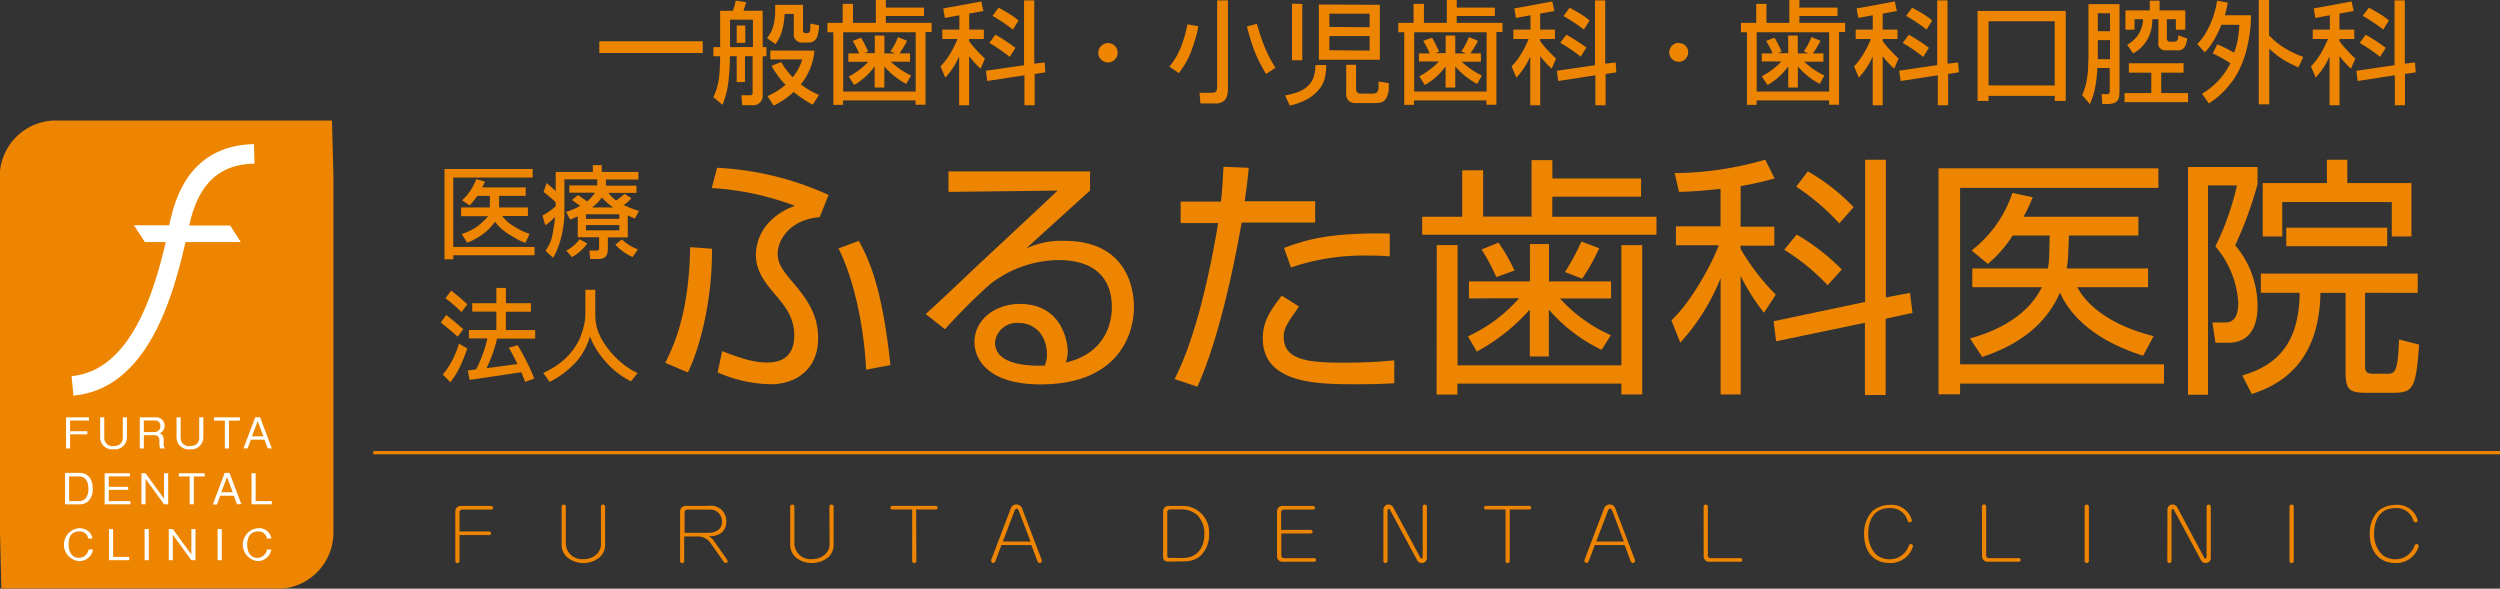 <svg xmlns="http://www.w3.org/2000/svg" viewBox="0 0 327.79 77.18"><rect x="0" y="0" width="327.79" height="77.18" fill="#333333" stroke="none"/><defs><style>.cls-1{fill:#ee8500;}.cls-2{fill:none;stroke:#ee8500;stroke-width:0.43px;}.cls-3{fill:#fff;}</style></defs><title>ft_logo</title><g id="レイヤー_2" data-name="レイヤー 2"><g id="contents"><path class="cls-1" d="M60.25,73.56a.27.27,0,0,1-.55,0V67a.68.68,0,0,1,.71-.66h4a.24.24,0,1,1,0,.48H60.62c-.3,0-.37.23-.37.42v2.44h3.89a.24.24,0,1,1,0,.48H60.25Z"/><path class="cls-1" d="M78.79,66.41a.25.25,0,0,1,.28-.25.25.25,0,0,1,.27.25v4.9a2.17,2.17,0,0,1-.73,1.77,3.37,3.37,0,0,1-4.23,0,2.19,2.19,0,0,1-.74-1.77v-4.9a.26.26,0,0,1,.29-.25.25.25,0,0,1,.26.25v4.9a2.1,2.1,0,0,0,2.29,2,2.45,2.45,0,0,0,1.74-.63,1.84,1.84,0,0,0,.58-1.4Z"/><path class="cls-1" d="M92.89,69.86c.78,0,1.77-.34,1.77-1.44A1.53,1.53,0,0,0,93,66.82h-2.9a.33.33,0,0,0-.34.32v2.72Zm-3.18,3.71a.27.27,0,0,1-.54,0v-6.5a.73.73,0,0,1,.79-.74H92.9a2,2,0,0,1,2.33,2.09,1.81,1.81,0,0,1-.72,1.5,2.71,2.71,0,0,1-1.64.38,1.67,1.67,0,0,1,.67.52l1.8,2.58a.31.31,0,0,1,.06.18.22.22,0,0,1-.22.23.33.33,0,0,1-.28-.14l-1.85-2.62a2,2,0,0,0-1.46-.71H89.71Z"/><path class="cls-1" d="M108.75,66.41a.25.25,0,0,1,.28-.25.26.26,0,0,1,.27.25v4.9a2.16,2.16,0,0,1-.73,1.77,3.27,3.27,0,0,1-2.1.74,3.23,3.23,0,0,1-2.12-.74,2.18,2.18,0,0,1-.74-1.77v-4.9a.26.26,0,0,1,.29-.25.25.25,0,0,1,.26.25v4.9a2.1,2.1,0,0,0,2.29,2,2.45,2.45,0,0,0,1.74-.63,1.85,1.85,0,0,0,.58-1.4Z"/><path class="cls-1" d="M120.15,73.56a.27.27,0,0,1-.55,0V66.8H117a.24.24,0,0,1-.26-.24.25.25,0,0,1,.26-.23h5.68a.25.25,0,0,1,.26.24.25.25,0,0,1-.26.23h-2.56Z"/><path class="cls-1" d="M135.12,71,133.59,67c-.09-.25-.18-.31-.29-.31s-.2.1-.29.31L131.49,71Zm-3.82.47-.77,2.07c-.06.16-.15.27-.3.27a.25.25,0,0,1-.27-.25.37.37,0,0,1,0-.14l2.59-6.81a.79.79,0,0,1,.71-.47.78.78,0,0,1,.73.47l2.6,6.81a.4.4,0,0,1,0,.13.24.24,0,0,1-.27.26.33.33,0,0,1-.31-.27l-.78-2.07Z"/><path class="cls-1" d="M153.05,72.88c0,.18.11.27.3.27h1.81c1.83,0,2.75-1.4,2.75-3.09a3.4,3.4,0,0,0-.95-2.54,3.12,3.12,0,0,0-2.11-.73h-1.42c-.29,0-.38.2-.38.42Zm.15.76c-.34,0-.7-.15-.7-.59V67a.69.69,0,0,1,.73-.66h1.64A3.45,3.45,0,0,1,158.53,70a3.8,3.8,0,0,1-1.09,2.84,3.15,3.15,0,0,1-2.16.76Z"/><path class="cls-1" d="M171.85,69.47a.25.25,0,0,1,.26.24.26.26,0,0,1-.26.24H168v2.81a.37.37,0,0,0,.38.42h3.89a.24.24,0,1,1,0,.47h-4.11a.68.68,0,0,1-.72-.66V67a.68.68,0,0,1,.72-.66h4a.25.25,0,0,1,.26.24.25.25,0,0,1-.25.23h-3.81a.36.36,0,0,0-.38.42v2.25Z"/><path class="cls-1" d="M181.39,66.85a.66.66,0,0,1,.68-.7.7.7,0,0,1,.62.4l3.53,6.55c0,.07.09.14.17.14s.15-.19.15-.23V66.41a.26.26,0,0,1,.27-.25.26.26,0,0,1,.28.25v6.71a.66.66,0,0,1-.68.7.69.69,0,0,1-.62-.4l-3.53-6.55c0-.07-.08-.14-.17-.14s-.16.2-.16.23v6.61a.27.27,0,0,1-.27.25.26.26,0,0,1-.28-.25Z"/><path class="cls-1" d="M197.95,73.56a.27.27,0,0,1-.55,0V66.8h-2.57a.24.24,0,0,1-.26-.24.25.25,0,0,1,.26-.23h5.68a.25.25,0,0,1,.26.24.25.25,0,0,1-.26.23h-2.56Z"/><path class="cls-1" d="M212.92,71,211.4,67c-.1-.25-.18-.31-.29-.31s-.21.1-.29.31L209.29,71Zm-3.82.47-.78,2.07c-.06.16-.14.27-.3.27a.25.25,0,0,1-.27-.25.37.37,0,0,1,0-.14l2.59-6.81a.78.78,0,0,1,.71-.47.77.77,0,0,1,.72.47l2.6,6.81a.41.41,0,0,1,0,.13.24.24,0,0,1-.27.26.33.33,0,0,1-.31-.27l-.77-2.07Z"/><path class="cls-1" d="M223.37,66.41a.27.27,0,0,1,.29-.25.27.27,0,0,1,.27.25v6.35a.36.36,0,0,0,.38.42h3.85a.24.24,0,1,1,0,.47h-4a.7.7,0,0,1-.78-.74Z"/><path class="cls-1" d="M250.68,68.24a.26.26,0,0,1-.28.24.29.29,0,0,1-.29-.23,2.3,2.3,0,0,0-2.35-1.63c-2.31,0-2.8,2-2.8,3.3a3.76,3.76,0,0,0,1,2.75,2.7,2.7,0,0,0,1.79.66,2.62,2.62,0,0,0,2.47-1.65c.07-.18.13-.35.33-.35a.28.28,0,0,1,.27.3,3.06,3.06,0,0,1-3.1,2.19c-1.87,0-3.3-1.31-3.3-3.74A4.18,4.18,0,0,1,245.52,67a3.53,3.53,0,0,1,2.29-.8A2.73,2.73,0,0,1,250.68,68.24Z"/><path class="cls-1" d="M259.86,66.41a.28.28,0,0,1,.56,0v6.35a.36.36,0,0,0,.38.42h3.85a.24.24,0,1,1,0,.47h-4a.7.7,0,0,1-.77-.74Z"/><path class="cls-1" d="M273.61,73.82a.26.26,0,0,1-.28-.25V66.41a.26.26,0,0,1,.27-.25.27.27,0,0,1,.29.25v7.16A.27.27,0,0,1,273.61,73.82Z"/><path class="cls-1" d="M284.19,66.85a.66.66,0,0,1,.68-.7.7.7,0,0,1,.62.4L289,73.11c0,.07.08.14.16.14s.16-.19.16-.23V66.41a.26.26,0,0,1,.27-.25.26.26,0,0,1,.28.25v6.71a.66.66,0,0,1-.68.7.68.68,0,0,1-.62-.4l-3.53-6.55c0-.07-.08-.14-.16-.14s-.16.2-.16.23v6.61a.27.27,0,0,1-.27.25.26.26,0,0,1-.28-.25Z"/><path class="cls-1" d="M300.47,73.82a.26.26,0,0,1-.28-.25V66.41a.26.26,0,0,1,.27-.25.27.27,0,0,1,.29.25v7.16A.27.27,0,0,1,300.47,73.82Z"/><path class="cls-1" d="M317,68.24a.26.26,0,0,1-.28.24.29.29,0,0,1-.29-.23,2.29,2.29,0,0,0-2.35-1.63c-2.31,0-2.8,2-2.8,3.3a3.77,3.77,0,0,0,1,2.75,2.7,2.7,0,0,0,1.78.66,2.62,2.62,0,0,0,2.47-1.65c.07-.18.13-.35.33-.35a.28.28,0,0,1,.27.3,3.06,3.06,0,0,1-3.1,2.19c-1.87,0-3.31-1.31-3.31-3.74A4.18,4.18,0,0,1,311.82,67a3.54,3.54,0,0,1,2.29-.8A2.72,2.72,0,0,1,317,68.24Z"/><line class="cls-2" x1="48.94" y1="59.35" x2="327.79" y2="59.35"/><path class="cls-1" d="M43.72,23.17l-.19-7.37H7.37A7.37,7.37,0,0,0,0,22.42c0,.25,0,.5,0,.76V69.8l.18,7.37H36.34a7.06,7.06,0,0,0,.75,0,7.38,7.38,0,0,0,6.63-7.33h0Z"/><polygon class="cls-3" points="9.19 55.14 9.19 56.54 11.45 56.54 11.45 56.95 9.19 56.95 9.19 58.8 8.66 58.8 8.66 54.72 11.67 54.72 11.67 55.14 9.19 55.14"/><path class="cls-3" d="M14.91,58.91a1.57,1.57,0,0,1-1.78-1.58V54.72h.54V57.4a1.07,1.07,0,0,0,1.2,1.09c1.14,0,1.23-.84,1.23-1.09V54.72h.54v2.61A1.57,1.57,0,0,1,14.91,58.91Z"/><path class="cls-3" d="M20.28,55.13H18.86v1.52h1.37a.75.75,0,0,0,.8-.78A.69.69,0,0,0,20.28,55.13ZM21,58.8a1.82,1.82,0,0,1-.1-.7v-.35c0-.56-.33-.69-.72-.69H18.86V58.8h-.53V54.72h2.05a1.08,1.08,0,0,1,1.2,1.1,1.1,1.1,0,0,1-.33.8,1.12,1.12,0,0,1-.35.2.58.58,0,0,1,.42.29,1.13,1.13,0,0,1,.15.59V58a2.49,2.49,0,0,0,0,.48.29.29,0,0,0,.15.23v.08Z"/><path class="cls-3" d="M24.93,58.91a1.57,1.57,0,0,1-1.78-1.58V54.72h.54V57.4a1.07,1.07,0,0,0,1.2,1.09c1.14,0,1.23-.84,1.23-1.09V54.72h.54v2.61A1.57,1.57,0,0,1,24.93,58.91Z"/><polygon class="cls-3" points="30.02 55.15 30.02 58.8 29.48 58.8 29.48 55.15 28.05 55.15 28.05 54.72 31.45 54.72 31.45 55.15 30.02 55.15"/><path class="cls-3" d="M33.79,55.21l-.76,2h1.51Zm1.31,3.58-.42-1.14H32.89l-.42,1.14h-.55l1.55-4.08h.63l1.55,4.08Z"/><path class="cls-3" d="M10.38,62.47H9.06V65.7h1.32a1.17,1.17,0,0,0,.82-.33,1.94,1.94,0,0,0,.39-1.29C11.59,63.42,11.38,62.47,10.38,62.47Zm1.13,3.32a1.9,1.9,0,0,1-1.11.34H8.53V62h1.86c1.18,0,1.76.84,1.76,2A2.17,2.17,0,0,1,11.5,65.79Z"/><polygon class="cls-3" points="13.72 66.12 13.72 62.05 17.03 62.05 17.03 62.46 14.26 62.46 14.26 63.83 16.81 63.83 16.81 64.23 14.26 64.23 14.26 65.7 17.1 65.7 17.1 66.12 13.72 66.12"/><polygon class="cls-3" points="21.51 66.12 19.08 62.79 19.08 66.12 18.55 66.12 18.55 62.05 19.08 62.05 21.51 65.38 21.51 62.05 22.05 62.05 22.05 66.12 21.51 66.12"/><polygon class="cls-3" points="25.41 62.47 25.41 66.12 24.87 66.12 24.87 62.47 23.45 62.47 23.45 62.05 26.84 62.05 26.84 62.47 25.41 62.47"/><path class="cls-3" d="M29.77,62.54l-.76,2h1.51Zm1.31,3.59L30.67,65H28.87l-.42,1.15H27.9L29.46,62h.63l1.55,4.08Z"/><polygon class="cls-3" points="32.98 66.12 32.98 62.05 33.52 62.05 33.52 65.7 35.63 65.7 35.63 66.12 32.98 66.12"/><path class="cls-3" d="M10.3,73.56a2.16,2.16,0,0,1,.07-4.3,1.79,1.79,0,0,1,1.46.64,1.88,1.88,0,0,1,.3.7h-.57a1.1,1.1,0,0,0-1.2-.92C9,69.68,9,71,9,71.41c0,.79.33,1.73,1.35,1.73a1.3,1.3,0,0,0,1.27-1.09h.57A1.78,1.78,0,0,1,10.3,73.56Z"/><polygon class="cls-3" points="14.29 73.45 14.29 69.37 14.83 69.37 14.83 73.02 16.94 73.02 16.94 73.45 14.29 73.45"/><rect class="cls-3" x="18.96" y="69.37" width="0.55" height="4.08"/><polygon class="cls-3" points="25.09 73.45 22.66 70.12 22.66 73.45 22.13 73.45 22.13 69.37 22.66 69.37 25.09 72.7 25.09 69.37 25.63 69.37 25.63 73.45 25.09 73.45"/><rect class="cls-3" x="28.53" y="69.37" width="0.55" height="4.08"/><path class="cls-3" d="M33.76,73.56a2.16,2.16,0,0,1,.06-4.3,1.6,1.6,0,0,1,1.76,1.34H35a1.1,1.1,0,0,0-1.2-.92c-1.31,0-1.39,1.35-1.39,1.74,0,.79.33,1.73,1.35,1.73A1.3,1.3,0,0,0,35,72.05h.57A1.78,1.78,0,0,1,33.76,73.56Z"/><path class="cls-3" d="M30.18,29.57H24.81l.1-.44c1.58-6.73,5.58-7.6,8.46-7.68l-.07-2.56c-5.76.15-9.42,3.4-10.89,9.65l-.23,1H17.56L19,31.74h2.73c-1.5,6.43-4.54,16.86-12.34,17.58l.23,2.55C19.41,51,22.73,38.71,24.32,31.74h7.25Z"/><path class="cls-1" d="M113.56,48.47c-.23-5.12-1.46-11.64-3.62-15.89l2.66-1c1.3,2.36,3.06,6,4.15,16.29Zm-6.08-20c-4,.33-5.52,3.09-5.52,4.79,0,1.3.7,2.2,1.79,3.52,1.76,2.06,3.52,4.22,3.52,7.55,0,4.39-3.25,6.05-6.18,6.05a17.89,17.89,0,0,1-7-1.56l.6-2.79c3.19,1.27,4.62,1.5,5.92,1.5,1.93,0,3.53-.83,3.53-3.56,0-2.29-1.13-3.76-2.53-5.38-1.23-1.46-2.5-3-2.5-5.15,0-2.89,2-5.35,5.12-6.45a36.87,36.87,0,0,0-10.91-2.33l.7-2.66a39.81,39.81,0,0,1,14.62,3.56ZM87.23,47.57c1-2.06,3.12-6.25,3.26-15.16l2.86.2c.07,7.25-1.83,13.6-3.16,16.22Z"/><path class="cls-1" d="M137.27,46.47c0-2.36-1.46-4.12-3.69-4.12a2.87,2.87,0,0,0-3.12,2.53c0,3.19,5,3.09,6.51,3.06A3.4,3.4,0,0,0,137.27,46.47Zm5.65-24V25c-1.36,1.19-7.11,6.45-8.38,7.58a11,11,0,0,1,5-1c8.54,0,9.14,6.75,9.14,8.68,0,3.52-2,10.14-12.27,10.14-6.65,0-8.64-3.12-8.64-5.55,0-3,2.79-5,5.92-5,5.95,0,6.31,5.65,6.31,6.18a4.27,4.27,0,0,1-.27,1.5c4.46-1,6.05-4.26,6.05-7.28,0-3.62-2.09-6.15-7-6.15a14.83,14.83,0,0,0-9,3.19,75.86,75.86,0,0,0-5.88,5.88l-2.53-2c.93-.79,5.18-4.82,6.72-6.28s9.08-8.44,10.57-9.9l-14.3.17V22.47Z"/><path class="cls-1" d="M182.22,33.61c-.77-.06-1.56-.1-2.82-.1a29.68,29.68,0,0,0-10.14,1.56l-.9-2.56c3.36-1.26,6.38-2,13.86-1.89Zm-11.9,6.58c-1.53,2.19-2,2.8-2,4,0,3,3.16,3.36,7.71,3.36a67,67,0,0,0,6.78-.3l0,3c-1.26.07-2.29.13-5,.13-4.85,0-12.24,0-12.24-6,0-2.13.87-3.52,2.49-5.62ZM163.73,22c-.1,1.17-.23,2.26-.53,4.39h9.24v2.79H162.8C162,33.74,160,44.08,157,50.7l-3-1c3.16-6.12,5-16.12,5.72-20.45h-4.92V26.43h5.29c.2-1.79.26-3.36.33-4.56Z"/><path class="cls-1" d="M205.19,35.67a30,30,0,0,0,2.16-4l2.33.87a26,26,0,0,1-2.23,4Zm-9,.66a26.34,26.34,0,0,0-1.93-3.62l2.22-.9a24.66,24.66,0,0,1,2.1,3.66Zm-3.59,2.8V36.9h8V32h2.5V36.9h8.14v2.23h-6.71a19.9,19.9,0,0,0,6.68,4.82L210,45.87a21.3,21.3,0,0,1-6.92-5.28v6.15h-2.5V40.59a25.49,25.49,0,0,1-6.95,5.51l-1.16-2a20,20,0,0,0,6.71-5Zm-4.22-7h2.73V47.9h21.48V32.14h2.73V51.72h-2.73V50.3H191.09v1.43h-2.73Zm6.08-9.81v6.08h6.35V21h2.73V23.4h11.63v2.39H203.53v2.63h13.66v2.36H186.47V28.42h5.25V22.34Z"/><path class="cls-1" d="M241.16,29.29a30.15,30.15,0,0,0-5.65-4.82l1.53-2a26.32,26.32,0,0,1,6,4.69Zm-1.53,8.11a27.63,27.63,0,0,0-5.69-4.65l1.63-2a28.24,28.24,0,0,1,5.92,4.59Zm10.8,1,.33,2.63-3.52.76v10h-2.72V42.32l-11.64,2.43-.33-2.63,12-2.53V20.94h2.72V39Zm-22.21-8.68h4.42v2.49h-4.42v.43a29.78,29.78,0,0,0,4.62,6L231.29,41a26.13,26.13,0,0,1-3.06-4.82V51.72H225.6V36.47a27.67,27.67,0,0,1-5.29,8.45L219.15,42c2.86-2.7,5.45-7.78,6.21-9.84h-5.62V29.68h5.85V24.76c-3,.33-4.39.37-5.45.4l-.56-2.46a44,44,0,0,0,11.87-1.76l1.23,2.46a43.47,43.47,0,0,1-4.45,1Z"/><path class="cls-1" d="M281.65,35.2v2.46h-9.28c1.6,3,5.32,5.25,10,6.41L281,46.64c-7.34-2.32-9.94-6.08-10.9-8.28-1.2,2.76-3.79,6.35-10.2,8.44l-1.6-2.42c1.83-.54,7.15-2.1,9.41-6.72h-9.11V35.2h9.91a10.11,10.11,0,0,0,.17-1.79l.07-2.53H263.9a16.59,16.59,0,0,1-3.26,3.72l-2.13-1.76a16,16,0,0,0,5.35-7.54l2.66.56a21.46,21.46,0,0,1-1.2,2.56h15.06v2.46h-9.11l-.1,2.53a11.1,11.1,0,0,1-.2,1.79ZM283,22.07v2.56H257V47.77h26.73V50.3H257v1.4h-2.83V22.07Z"/><path class="cls-1" d="M299.77,32.28V29.85H313v2.43Zm8-11.34V24h8.41V31H313.6V26.49H299.24V31h-2.56V24h8.41V20.94Zm2.33,17.45V47.9c0,.57,0,1.1,1,1.1h1.79c1.1,0,1.5,0,1.66-4.49l2.63.67c-.4,5.88-.83,6.32-3.49,6.32h-3.56c-2.42,0-2.59-.7-2.59-3.16V38.4h-3.29c-.17,9.64-5.78,12.2-9,13.26L294,49.23c4.22-1.23,7.48-3.89,7.52-10.84h-5.09V35.87H317V38.4ZM296,21.9v2.26a50.8,50.8,0,0,1-2.93,8A12.34,12.34,0,0,1,296,40.05c0,1,0,4.89-3.86,4.89h-1.66l-.4-2.66h1.73c1.5,0,1.66-1.6,1.66-2.59a12.39,12.39,0,0,0-3-7.38,35.6,35.6,0,0,0,2.83-8H289.5V51.76h-2.62V21.9Z"/><rect class="cls-1" x="78.58" y="5.41" width="13.56" height="1.54"/><path class="cls-1" d="M97.82.28a10.39,10.39,0,0,1-.34,1.13H100V6.18h.49v1.2H100v5a1.25,1.25,0,0,1-1.42,1.41H97.32l-.11-1.3h1l.29,0,.18-.19,0-.29V7.37h-1v3.39H96.59V7.37H95.7a29.87,29.87,0,0,1-.18,3.24,11.54,11.54,0,0,1-.79,3.13l-1.2-1a10.12,10.12,0,0,0,.41-1,9.56,9.56,0,0,0,.4-2.16c.05-.73.08-1.47.08-2.2h-.88V6.18h.88V1.42H96.1A8.19,8.19,0,0,0,96.46.08Zm.9,5.89V2.58h-3v3.6Zm-1-2.83V5.62H96.59V3.35Zm7.57-2.7V4a.3.3,0,0,0,.34.34h.25a.28.28,0,0,0,.28-.18l.09-.36,0-.36,0-.35,1.14.23c0,.24,0,.49-.07.73a4.1,4.1,0,0,1-.16.73,1.09,1.09,0,0,1-.42.58,1.16,1.16,0,0,1-.7.22h-.77a1.06,1.06,0,0,1-1.19-1.2V1.83h-1.2a11.25,11.25,0,0,1-.21,1.66A6,6,0,0,1,102,5.31l-.31.48L100.57,5a5.35,5.35,0,0,0,.51-.79A4.66,4.66,0,0,0,101.49,3a8.69,8.69,0,0,0,.15-1.27c0-.26,0-.52,0-.79V.64Zm1.5,6A8.11,8.11,0,0,1,105,11.06a11.26,11.26,0,0,0,2.38,1.39l-.82,1.28a15.78,15.78,0,0,1-2.5-1.67,10.43,10.43,0,0,1-1.25,1,15.61,15.61,0,0,1-1.37.8l-.81-1.26A9.66,9.66,0,0,0,103,11.12a11.69,11.69,0,0,1-1.84-2.49l1.26-.5a10.11,10.11,0,0,0,1.52,2,6.8,6.8,0,0,0,1.25-2.34H101V6.62Z"/><path class="cls-1" d="M111.84.51V3h3V0h1.31V1h5V2.1h-5V3h6v1.2h-.8v9.53h-1.31v-.57h-9.5v.59h-1.27V4.23h-.78V3h2V.51Zm8.22,3.72h-9.5V12h9.5Zm-7.16.71a15.62,15.62,0,0,1,.93,1.84l-.51.19h1.38V4.66h1.26V7h1.39l-.61-.26a7.88,7.88,0,0,0,1-1.88l1.2.49a12.8,12.8,0,0,1-1,1.65h1.38V8.09h-2.51a10.21,10.21,0,0,0,2.65,1.81L118.82,11a9.75,9.75,0,0,1-2.87-2.29v2.77h-1.27V8.71A8.61,8.61,0,0,1,112,11.14l-.72-1.1a9.57,9.57,0,0,0,2.57-1.94h-2.62V7h1.42a14.19,14.19,0,0,0-.85-1.64Z"/><path class="cls-1" d="M128.67.19l.27,1.25-1.86.34V3.88H129V5.11h-1.94v.28a11.35,11.35,0,0,0,1,1.2q.52.57,1.08,1.09L128.58,9a11.19,11.19,0,0,1-1.51-1.64v6.44h-1.31V7.39a9.45,9.45,0,0,1-1.82,2.78l-.63-1.47a8.45,8.45,0,0,0,.93-1.12,14,14,0,0,0,1.31-2.47h-2V3.88h2.24V2l-1.9.35-.22-1.24Zm8.3,8,.09,1.29-1.4.22v4.1h-1.34V9.87l-4.88.75-.17-1.34,5-.73V.05h1.34v8.3Zm-6.46-3.64a23.51,23.51,0,0,1,2.63,1.72l-.75,1.19a21.49,21.49,0,0,0-2.67-1.83ZM130.94,1l1.35.78a9.07,9.07,0,0,1,1.26.91l-.74,1.19a22,22,0,0,0-2.68-1.8Z"/><path class="cls-1" d="M145.28,5.65a1.26,1.26,0,0,1,.89,2.16,1.22,1.22,0,0,1-.89.38,1.23,1.23,0,0,1-.89-.37,1.21,1.21,0,0,1-.39-.9,1.29,1.29,0,0,1,1.27-1.27Z"/><path class="cls-1" d="M157.12,3.44a12.44,12.44,0,0,1-.38,1.63q-.24.81-.53,1.59a10.36,10.36,0,0,1-.71,1.52,12.32,12.32,0,0,1-.93,1.41l-1.24-.86a9.28,9.28,0,0,0,1.53-2.61,16.51,16.51,0,0,0,.83-2.93ZM161,.05V11.66a3.69,3.69,0,0,1-.05.64,1.81,1.81,0,0,1-.21.61,1.09,1.09,0,0,1-.45.44,1.91,1.91,0,0,1-.61.21,4.14,4.14,0,0,1-.64,0h-1.65l-.11-1.39h1.51a1.84,1.84,0,0,0,.45-.06.38.38,0,0,0,.29-.29,1.91,1.91,0,0,0,.06-.45V.05Zm3.8,3.07a28.1,28.1,0,0,0,1,3,15.84,15.84,0,0,0,1.44,2.76L166,9.7a19,19,0,0,1-1.51-3,29.62,29.62,0,0,1-1-3.23Z"/><path class="cls-1" d="M173.89,8.52a8.3,8.3,0,0,1-.18,1.69,3.79,3.79,0,0,1-1,1.78,5.64,5.64,0,0,1-1.65,1.19,8.92,8.92,0,0,1-1.94.66l-.63-1.32a13.7,13.7,0,0,0,1.52-.39,4,4,0,0,0,1.37-.76,2.73,2.73,0,0,0,.86-1.29,5,5,0,0,0,.23-1.55Zm-3.14-8V7.9H169.4V.48Zm10.17.11v7.2h-8V.59Zm-1.34,2.94V1.79H174.3V3.53Zm0,3.06V4.73H174.3V6.59ZM177.8,8.5v3.21l.06.3.21.2.3.06H180a1,1,0,0,0,.4-.08.46.46,0,0,0,.26-.28,1.73,1.73,0,0,0,.09-.4c0-.14,0-.28,0-.42s0-.28,0-.41l1.34.22c0,.2,0,.4,0,.61s0,.4-.07.6a2.54,2.54,0,0,1-.17.58,1.36,1.36,0,0,1-.34.49,1.1,1.1,0,0,1-.53.27,2.91,2.91,0,0,1-.6.06H178a3.21,3.21,0,0,1-.5,0,1.38,1.38,0,0,1-.47-.16.9.9,0,0,1-.35-.34,1.39,1.39,0,0,1-.17-.46,2.72,2.72,0,0,1,0-.49V8.5Z"/><path class="cls-1" d="M186.7.51V3h3V0H191V1h5V2.1h-5V3h6v1.2h-.8v9.53h-1.31v-.57h-9.5v.59h-1.27V4.23h-.78V3h2V.51Zm8.22,3.72h-9.5V12h9.5Zm-7.16.71a15.19,15.19,0,0,1,.93,1.84l-.51.19h1.37V4.66h1.26V7h1.39l-.61-.26a7.87,7.87,0,0,0,1-1.88l1.2.49a12.76,12.76,0,0,1-1,1.65h1.38V8.09h-2.52a10.22,10.22,0,0,0,2.65,1.81L193.68,11a9.71,9.71,0,0,1-2.87-2.29v2.77h-1.27V8.71a8.62,8.62,0,0,1-2.73,2.44L186.1,10a9.59,9.59,0,0,0,2.56-1.94h-2.62V7h1.42a13.66,13.66,0,0,0-.85-1.64Z"/><path class="cls-1" d="M203.53.19l.27,1.25-1.86.34V3.88h1.94V5.11h-1.94v.28a11,11,0,0,0,1,1.2q.52.57,1.08,1.09L203.45,9a11.37,11.37,0,0,1-1.5-1.64v6.44h-1.31V7.39a9.46,9.46,0,0,1-1.82,2.78l-.63-1.47a8.5,8.5,0,0,0,.93-1.12,13.9,13.9,0,0,0,1.31-2.47h-2V3.88h2.24V2l-1.9.35-.22-1.24Zm8.31,8,.09,1.29-1.41.22v4.1h-1.34V9.87l-4.88.75-.17-1.34,5-.73V.05h1.34v8.3Zm-6.46-3.64A23.66,23.66,0,0,1,208,6.24l-.75,1.19a21.32,21.32,0,0,0-2.68-1.83ZM205.81,1l1.35.78a9.07,9.07,0,0,1,1.26.91l-.74,1.19A21.87,21.87,0,0,0,205,2.11Z"/><path class="cls-1" d="M220.14,5.65A1.21,1.21,0,0,1,221,6a1.24,1.24,0,1,1-.9-.38Z"/><path class="cls-1" d="M231.61.51V3h3V0h1.32V1h5V2.1h-5V3h6v1.2h-.8v9.53h-1.31v-.57h-9.5v.59h-1.27V4.23h-.78V3h2V.51Zm8.22,3.72h-9.5V12h9.5Zm-7.16.71a15.55,15.55,0,0,1,.93,1.84l-.51.19h1.37V4.66h1.26V7h1.39l-.61-.26a8,8,0,0,0,1-1.88l1.2.49a12.86,12.86,0,0,1-1,1.65h1.38V8.09h-2.52a10.19,10.19,0,0,0,2.65,1.81L238.6,11a9.71,9.71,0,0,1-2.87-2.29v2.77h-1.26V8.71a8.62,8.62,0,0,1-2.73,2.44L231,10a9.59,9.59,0,0,0,2.57-1.94H231V7h1.42a14,14,0,0,0-.85-1.64Z"/><path class="cls-1" d="M248.44.19l.27,1.25-1.86.34V3.88h1.94V5.11h-1.94v.28a10.82,10.82,0,0,0,1,1.2q.52.57,1.08,1.09L248.36,9a11,11,0,0,1-1.51-1.64v6.44h-1.31V7.39a9.47,9.47,0,0,1-1.82,2.78L243.1,8.7A8.48,8.48,0,0,0,244,7.58a14,14,0,0,0,1.31-2.47h-2V3.88h2.24V2l-1.9.35-.22-1.24Zm8.3,8,.1,1.29-1.41.22v4.1h-1.35V9.87l-4.87.75L249,9.27l5-.73V.05h1.35v8.3Zm-6.46-3.64a23.58,23.58,0,0,1,2.63,1.72l-.75,1.19a21.32,21.32,0,0,0-2.68-1.83ZM250.72,1l1.35.78a9,9,0,0,1,1.27.91l-.74,1.19a21.9,21.9,0,0,0-2.68-1.8Z"/><path class="cls-1" d="M270.85,1.43v11.8h-1.44v-.66h-8.68v.66h-1.44V1.43Zm-1.44,9.78V2.79h-8.68v8.41Z"/><path class="cls-1" d="M277.9.54V12.07a3.66,3.66,0,0,1-.06.65,1,1,0,0,1-.29.56,1.15,1.15,0,0,1-.57.29,3.26,3.26,0,0,1-.65.07h-.69l-.09-1.3h.55l.32,0,.2-.2,0-.31V8.92H275a18.43,18.43,0,0,1-.27,2.42,9.5,9.5,0,0,1-.72,2.31L273,12.46a7.21,7.21,0,0,0,.55-1.66,13,13,0,0,0,.23-1.74c0-.58.05-1.17.05-1.75V.54Zm-1.24,3.55V1.74h-1.6V4.09Zm0,3.67V5.26h-1.6V7.76Zm9.64.53V9.53h-2.93V12.2h3.52v1.19h-8.33V12.2h3.51V9.53h-2.94V8.3ZM283.16.09V1.36h3.37V3.89h-1.24V2.52h-1.18V5a.41.41,0,0,0,.47.47h.48l.29-.06.19-.2.06-.29,0-.3,1.19.44c0,.17-.08.33-.11.5a2.45,2.45,0,0,1-.16.47.94.94,0,0,1-.3.38,1,1,0,0,1-.44.18,3.58,3.58,0,0,1-.49,0h-1a3.58,3.58,0,0,1-.56,0,.89.89,0,0,1-.49-.24.86.86,0,0,1-.26-.48A3.2,3.2,0,0,1,283,5.3V2.52h-.79a8.74,8.74,0,0,1-.07.93A4.77,4.77,0,0,1,279.69,7l-.79-1.12A4.56,4.56,0,0,0,280,5a3.18,3.18,0,0,0,.72-1.16A4.24,4.24,0,0,0,281,2.52h-1.13V3.89h-1.19V1.36h3.19V.09Z"/><path class="cls-1" d="M292.1.34A13.08,13.08,0,0,1,291.71,2h3.43A17.91,17.91,0,0,1,295,4.23q-.16,1.1-.42,2.19a13.65,13.65,0,0,1-.7,2.12,10.47,10.47,0,0,1-1.08,1.95,12.41,12.41,0,0,1-1.44,1.7,10.15,10.15,0,0,1-1.75,1.37l-.89-1.27a9.56,9.56,0,0,0,3.72-4A19.41,19.41,0,0,0,290.12,7l.61-1.19a23.49,23.49,0,0,1,2.19,1.09,9,9,0,0,0,.5-1.79,15.7,15.7,0,0,0,.2-1.86h-2.36a16.27,16.27,0,0,1-.92,1.91,9.13,9.13,0,0,1-1.25,1.71l-1-1.09a7.84,7.84,0,0,0,1.26-1.7,11.91,11.91,0,0,0,.85-1.94A11.89,11.89,0,0,0,290.7.09ZM297.51,0V4.63a9.83,9.83,0,0,0,2.06,1.68A12.92,12.92,0,0,0,302,7.46l-.64,1.38c-.46-.2-.91-.42-1.36-.66a9.71,9.71,0,0,1-1.28-.8q-.61-.46-1.18-1v7.3h-1.38V0Z"/><path class="cls-1" d="M308.33.19l.27,1.25-1.86.34V3.88h1.94V5.11h-1.94v.28a11.08,11.08,0,0,0,1,1.2c.34.38.71.74,1.08,1.09L308.25,9a11.18,11.18,0,0,1-1.5-1.64v6.44h-1.31V7.39a9.44,9.44,0,0,1-1.82,2.78L303,8.7a8.42,8.42,0,0,0,.93-1.12,13.86,13.86,0,0,0,1.31-2.47h-2V3.88h2.24V2l-1.9.35-.22-1.24Zm8.31,8,.1,1.29-1.41.22v4.1H314V9.87l-4.87.75-.17-1.34,5-.73V.05h1.35v8.3Zm-6.46-3.64a23.34,23.34,0,0,1,2.63,1.72l-.74,1.19a21.56,21.56,0,0,0-2.68-1.83ZM310.61,1l1.35.78a9.27,9.27,0,0,1,1.26.91l-.74,1.19a21.87,21.87,0,0,0-2.69-1.8Z"/><path class="cls-1" d="M69.84,22.16v1.12H59.43v9.1H70.09v1.09H59.43V34H58.28V22.16Zm-6.25,1.65c-.11.26-.23.51-.36.76h5.7v1.11H65.44V27.2h3.78v1.12H65.85a6,6,0,0,0,.59.66,5.69,5.69,0,0,0,.92.69c.33.2.67.38,1,.56a7.68,7.68,0,0,0,1.07.43l-.54,1.18a7.47,7.47,0,0,1-1.12-.5c-.35-.2-.71-.4-1.05-.62a7,7,0,0,1-1-.75,8.09,8.09,0,0,1-.83-.9,6.42,6.42,0,0,1-1.62,1.66,9.4,9.4,0,0,1-2,1.1l-.74-1.14a8.28,8.28,0,0,0,1.3-.54A5.66,5.66,0,0,0,63,29.35a8.43,8.43,0,0,0,1-1H60.46V27.2h3.77V25.68H62.58a8.6,8.6,0,0,1-1,1.25l-1-.67a6.15,6.15,0,0,0,.67-.68,8,8,0,0,0,1.2-2.09Z"/><path class="cls-1" d="M78.9,21.65v.89H83.7v1H79.45v.8h4v.95H79.78a4.86,4.86,0,0,0,1,1,8.06,8.06,0,0,0,1.11-.88l.89.58a4.66,4.66,0,0,1-1,.89,12.48,12.48,0,0,0,2,.77l-.53,1c-.32-.12-.63-.25-.94-.4v2.88H79.7v1.47a3,3,0,0,1-.05.55,1,1,0,0,1-.24.48.89.89,0,0,1-.47.27,2.73,2.73,0,0,1-.56.06h-1l-.1-1.11h.88l.24,0,.15-.15,0-.24V31.11h-2.8V28.36c-.32.16-.65.3-1,.43l-.52-1A10.38,10.38,0,0,0,76.07,27L75,26.22l.78-.65q.61.4,1.19.83A4.11,4.11,0,0,0,78,25.26H74.65v-.95H78.3v-.8H74V26.8c0,.48,0,1,0,1.45s-.07,1-.14,1.44a14.11,14.11,0,0,1-.28,1.42,11.7,11.7,0,0,1-.43,1.38,8,8,0,0,1-.63,1.31l-1-.92a5.57,5.57,0,0,0,.73-1.37A9.36,9.36,0,0,0,72.57,30c.1-.51.16-1,.21-1.55a7.86,7.86,0,0,1-1.29,1.08l-.36-1.27a9.31,9.31,0,0,0,1.72-1.2v-.56c-.51-.46-1-.9-1.58-1.33L71.67,24c.41.34.81.69,1.19,1.06V22.54h4.87v-.89ZM77,31.93A6.35,6.35,0,0,1,75,33.71l-.75-.85A5.2,5.2,0,0,0,76,31.37ZM81.2,28.7v-.61H76.83v.61Zm0,1.5v-.69H76.83v.69Zm-.81-3a9.66,9.66,0,0,1-1.48-1.3,5.61,5.61,0,0,1-1.28,1.3Zm1.14,4.19a6.34,6.34,0,0,0,2.11,1.31l-.7,1a7,7,0,0,1-2.26-1.62Z"/><path class="cls-1" d="M60.74,43.15l-.73,1c-.72-.65-1.46-1.27-2.22-1.86l.72-1Q59.65,42.2,60.74,43.15Zm.53,2.54A23,23,0,0,1,60.35,48a10.24,10.24,0,0,1-1.3,2.11l-1-1a9.82,9.82,0,0,0,1.27-1.91,13.17,13.17,0,0,0,.86-2.14Zm0-5.78-.76,1a22.53,22.53,0,0,0-2.1-1.81l.74-1A23.63,23.63,0,0,1,61.28,39.91Zm8.34-.16v1.12H66.33v2.41h3.84v1.12h-5a18.1,18.1,0,0,1-1.38,3.88l4.06-.55q-.54-1.09-1.13-2.14l1.16-.33q.62,1.05,1.17,2.15a21.73,21.73,0,0,1,1,2.23l-1.2.43c-.16-.43-.32-.84-.49-1.26l-6.79,1-.24-1.23,1.1-.15a17.46,17.46,0,0,0,1.48-4.06H61.48V43.27h3.6V40.86H61.92V39.75h3.16v-2h1.25v2Z"/><path class="cls-1" d="M78.05,38v3.22a7,7,0,0,0,.14,1.42A6,6,0,0,0,78.65,44a9.11,9.11,0,0,0,.71,1.23,10.32,10.32,0,0,0,.88,1.12,12.17,12.17,0,0,0,1,1,9.59,9.59,0,0,0,1.12.87,8.11,8.11,0,0,0,1.24.69L82.74,50A10.87,10.87,0,0,1,81,48.92a11.12,11.12,0,0,1-1.49-1.38,14,14,0,0,1-1.24-1.61,8.85,8.85,0,0,1-.91-1.82,9.93,9.93,0,0,1-.8,1.9,7.36,7.36,0,0,1-1.22,1.65A12.74,12.74,0,0,1,73.82,49a11.54,11.54,0,0,1-1.76,1.07l-.83-1.17a15.1,15.1,0,0,0,1.47-.8,9.66,9.66,0,0,0,1.33-1,8.54,8.54,0,0,0,1.11-1.24A7.47,7.47,0,0,0,76,44.42a10.08,10.08,0,0,0,.54-1.63,6.88,6.88,0,0,0,.21-1.6V38Z"/></g></g></svg>